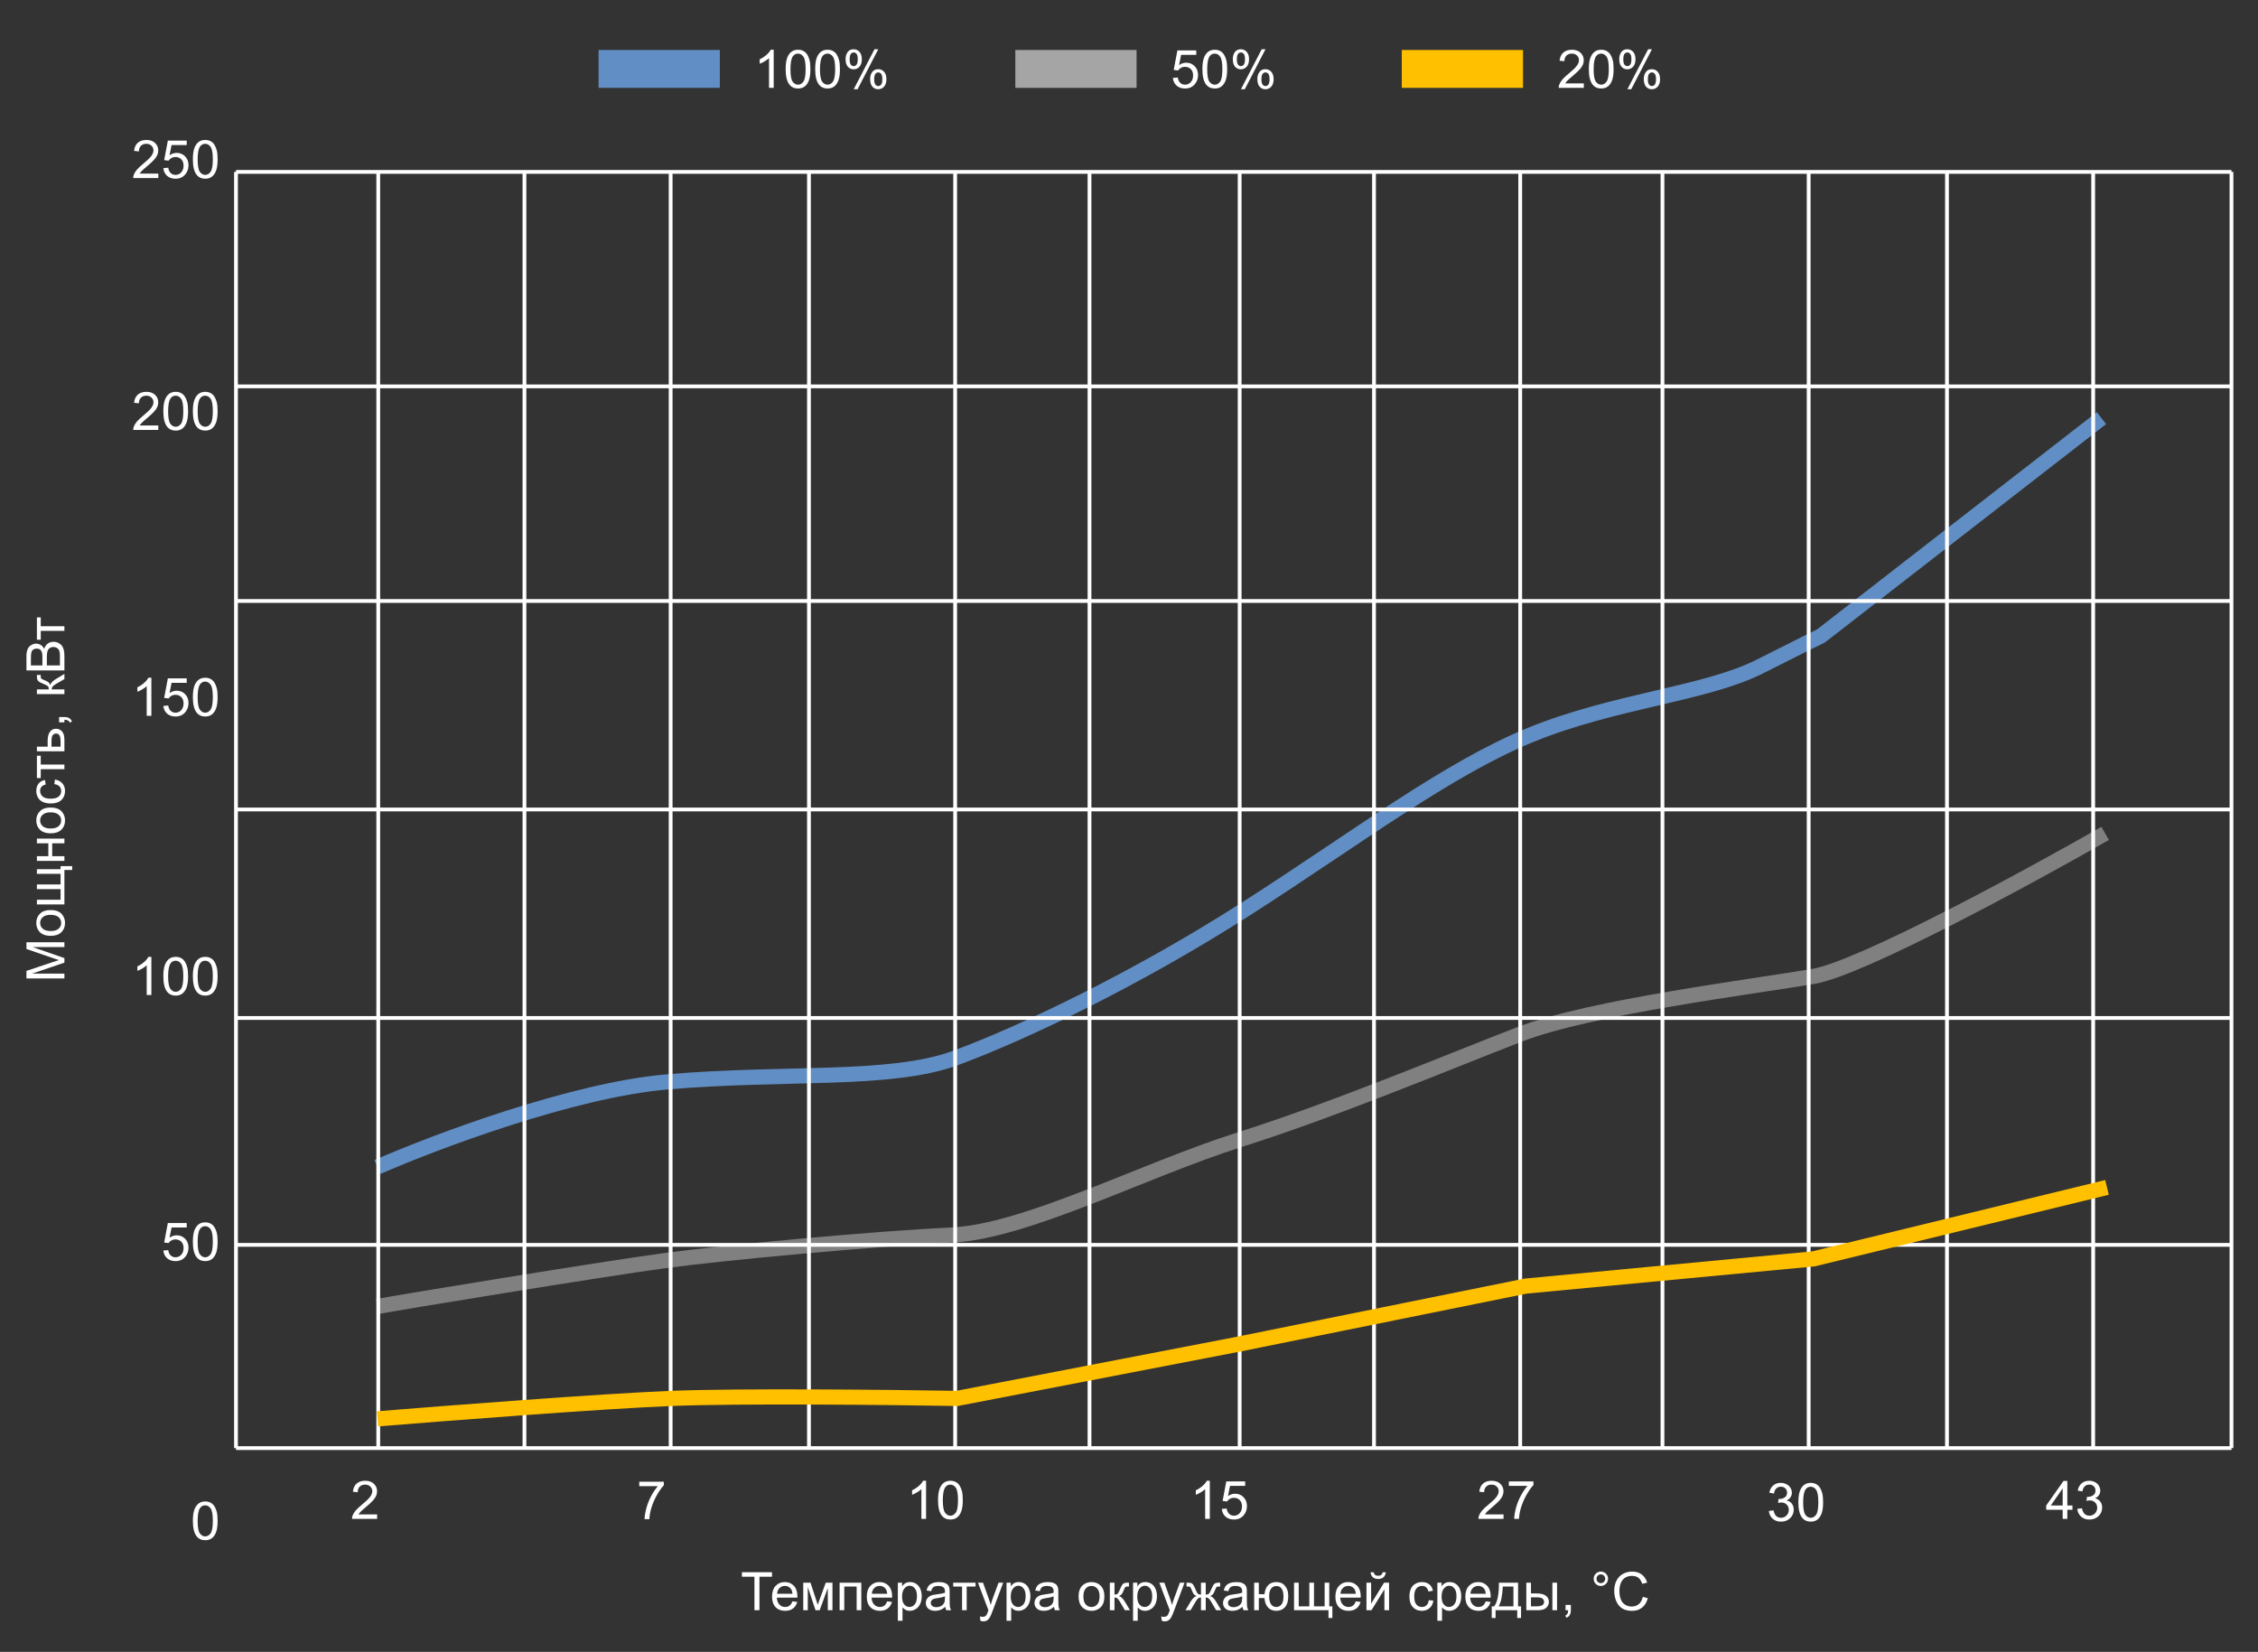 <svg width="596" height="436" viewBox="0 0 596 436" fill="none" xmlns="http://www.w3.org/2000/svg">
<rect x="0" y="0" width="596" height="436" fill="#333333" stroke="none"/>
<g clip-path="url(#clip0_81_5823)">
<path d="M199.132 425V416.161H195.83V414.979H203.773V416.161H200.458V425H199.132ZM209.16 422.662L210.432 422.819C210.231 423.562 209.86 424.139 209.317 424.549C208.775 424.959 208.082 425.164 207.239 425.164C206.177 425.164 205.334 424.838 204.71 424.187C204.09 423.53 203.78 422.612 203.78 421.432C203.78 420.21 204.095 419.262 204.724 418.588C205.353 417.913 206.168 417.576 207.171 417.576C208.142 417.576 208.935 417.907 209.55 418.567C210.165 419.228 210.473 420.158 210.473 421.356C210.473 421.429 210.47 421.539 210.466 421.685H205.052C205.097 422.482 205.323 423.093 205.729 423.517C206.134 423.94 206.64 424.152 207.246 424.152C207.697 424.152 208.082 424.034 208.401 423.797C208.72 423.56 208.973 423.182 209.16 422.662ZM205.12 420.673H209.174C209.119 420.062 208.964 419.604 208.709 419.299C208.317 418.825 207.809 418.588 207.185 418.588C206.619 418.588 206.143 418.777 205.756 419.155C205.373 419.534 205.161 420.039 205.12 420.673ZM212.018 417.74H213.932L215.839 423.551L217.958 417.74H219.729V425H218.498V419.155L216.352 425H215.251L213.221 418.875V425H212.018V417.74ZM221.615 417.74L227.344 417.74V425H226.113V418.759L222.846 418.759V425H221.615V417.74ZM234.166 422.662L235.438 422.819C235.237 423.562 234.866 424.139 234.323 424.549C233.781 424.959 233.088 425.164 232.245 425.164C231.183 425.164 230.34 424.838 229.716 424.187C229.096 423.53 228.786 422.612 228.786 421.432C228.786 420.21 229.101 419.262 229.729 418.588C230.358 417.913 231.174 417.576 232.177 417.576C233.147 417.576 233.94 417.907 234.556 418.567C235.171 419.228 235.479 420.158 235.479 421.356C235.479 421.429 235.476 421.539 235.472 421.685H230.058C230.103 422.482 230.329 423.093 230.734 423.517C231.14 423.94 231.646 424.152 232.252 424.152C232.703 424.152 233.088 424.034 233.407 423.797C233.726 423.56 233.979 423.182 234.166 422.662ZM230.126 420.673H234.18C234.125 420.062 233.97 419.604 233.715 419.299C233.323 418.825 232.815 418.588 232.19 418.588C231.625 418.588 231.149 418.777 230.762 419.155C230.379 419.534 230.167 420.039 230.126 420.673ZM236.989 427.782V417.74H238.11V418.684C238.375 418.314 238.673 418.039 239.006 417.856C239.339 417.67 239.742 417.576 240.216 417.576C240.836 417.576 241.382 417.736 241.856 418.055C242.33 418.374 242.688 418.825 242.93 419.408C243.171 419.987 243.292 420.623 243.292 421.315C243.292 422.058 243.158 422.728 242.889 423.325C242.624 423.918 242.237 424.373 241.727 424.692C241.221 425.007 240.688 425.164 240.127 425.164C239.717 425.164 239.348 425.077 239.02 424.904C238.696 424.731 238.429 424.512 238.22 424.248V427.782H236.989ZM238.104 421.411C238.104 422.345 238.293 423.036 238.671 423.482C239.049 423.929 239.507 424.152 240.045 424.152C240.592 424.152 241.059 423.922 241.446 423.462C241.838 422.997 242.034 422.279 242.034 421.309C242.034 420.383 241.843 419.691 241.46 419.23C241.082 418.77 240.628 418.54 240.1 418.54C239.576 418.54 239.111 418.786 238.705 419.278C238.304 419.766 238.104 420.477 238.104 421.411ZM249.52 424.104C249.064 424.492 248.624 424.765 248.2 424.925C247.781 425.084 247.33 425.164 246.847 425.164C246.049 425.164 245.436 424.97 245.008 424.583C244.579 424.191 244.365 423.692 244.365 423.086C244.365 422.73 244.445 422.407 244.604 422.115C244.769 421.819 244.98 421.582 245.24 421.404C245.505 421.227 245.801 421.092 246.129 421.001C246.37 420.937 246.735 420.876 247.223 420.816C248.216 420.698 248.948 420.557 249.417 420.393C249.422 420.224 249.424 420.117 249.424 420.071C249.424 419.57 249.308 419.217 249.075 419.012C248.761 418.734 248.294 418.595 247.674 418.595C247.095 418.595 246.667 418.697 246.389 418.902C246.115 419.103 245.912 419.461 245.78 419.976L244.577 419.812C244.687 419.297 244.867 418.882 245.117 418.567C245.368 418.248 245.73 418.005 246.204 417.836C246.678 417.663 247.227 417.576 247.852 417.576C248.471 417.576 248.975 417.649 249.362 417.795C249.75 417.941 250.035 418.125 250.217 418.349C250.399 418.567 250.527 418.845 250.6 419.183C250.641 419.392 250.661 419.771 250.661 420.317V421.958C250.661 423.102 250.686 423.826 250.736 424.132C250.791 424.433 250.896 424.722 251.051 425H249.766C249.638 424.745 249.556 424.446 249.52 424.104ZM249.417 421.356C248.97 421.539 248.3 421.694 247.407 421.821C246.901 421.894 246.544 421.976 246.334 422.067C246.124 422.159 245.963 422.293 245.849 422.471C245.735 422.644 245.678 422.838 245.678 423.052C245.678 423.38 245.801 423.653 246.047 423.872C246.298 424.091 246.662 424.2 247.141 424.2C247.615 424.2 248.036 424.098 248.405 423.893C248.774 423.683 249.046 423.398 249.219 423.038C249.351 422.76 249.417 422.35 249.417 421.808V421.356ZM251.598 417.74H257.497V418.759H255.159V425H253.936V418.759H251.598V417.74ZM258.782 427.796L258.646 426.641C258.914 426.714 259.149 426.75 259.35 426.75C259.623 426.75 259.842 426.704 260.006 426.613C260.17 426.522 260.304 426.395 260.409 426.23C260.487 426.107 260.612 425.802 260.785 425.314C260.808 425.246 260.844 425.146 260.895 425.014L258.14 417.74H259.466L260.977 421.944C261.173 422.478 261.348 423.038 261.503 423.626C261.644 423.061 261.813 422.509 262.009 421.972L263.561 417.74H264.791L262.029 425.123C261.733 425.921 261.503 426.47 261.339 426.771C261.12 427.176 260.869 427.472 260.587 427.659C260.304 427.851 259.967 427.946 259.575 427.946C259.338 427.946 259.074 427.896 258.782 427.796ZM265.673 427.782V417.74H266.794V418.684C267.058 418.314 267.357 418.039 267.689 417.856C268.022 417.67 268.425 417.576 268.899 417.576C269.519 417.576 270.066 417.736 270.54 418.055C271.014 418.374 271.372 418.825 271.613 419.408C271.855 419.987 271.976 420.623 271.976 421.315C271.976 422.058 271.841 422.728 271.572 423.325C271.308 423.918 270.921 424.373 270.41 424.692C269.904 425.007 269.371 425.164 268.811 425.164C268.4 425.164 268.031 425.077 267.703 424.904C267.38 424.731 267.113 424.512 266.903 424.248V427.782H265.673ZM266.787 421.411C266.787 422.345 266.976 423.036 267.354 423.482C267.733 423.929 268.191 424.152 268.729 424.152C269.275 424.152 269.743 423.922 270.13 423.462C270.522 422.997 270.718 422.279 270.718 421.309C270.718 420.383 270.526 419.691 270.144 419.23C269.765 418.77 269.312 418.54 268.783 418.54C268.259 418.54 267.794 418.786 267.389 419.278C266.988 419.766 266.787 420.477 266.787 421.411ZM278.203 424.104C277.747 424.492 277.308 424.765 276.884 424.925C276.465 425.084 276.013 425.164 275.53 425.164C274.733 425.164 274.12 424.97 273.691 424.583C273.263 424.191 273.049 423.692 273.049 423.086C273.049 422.73 273.129 422.407 273.288 422.115C273.452 421.819 273.664 421.582 273.924 421.404C274.188 421.227 274.484 421.092 274.812 421.001C275.054 420.937 275.419 420.876 275.906 420.816C276.9 420.698 277.631 420.557 278.101 420.393C278.105 420.224 278.107 420.117 278.107 420.071C278.107 419.57 277.991 419.217 277.759 419.012C277.444 418.734 276.977 418.595 276.357 418.595C275.779 418.595 275.35 418.697 275.072 418.902C274.799 419.103 274.596 419.461 274.464 419.976L273.261 419.812C273.37 419.297 273.55 418.882 273.801 418.567C274.051 418.248 274.414 418.005 274.888 417.836C275.362 417.663 275.911 417.576 276.535 417.576C277.155 417.576 277.659 417.649 278.046 417.795C278.433 417.941 278.718 418.125 278.9 418.349C279.083 418.567 279.21 418.845 279.283 419.183C279.324 419.392 279.345 419.771 279.345 420.317V421.958C279.345 423.102 279.37 423.826 279.42 424.132C279.475 424.433 279.579 424.722 279.734 425H278.449C278.322 424.745 278.24 424.446 278.203 424.104ZM278.101 421.356C277.654 421.539 276.984 421.694 276.091 421.821C275.585 421.894 275.227 421.976 275.018 422.067C274.808 422.159 274.646 422.293 274.532 422.471C274.418 422.644 274.361 422.838 274.361 423.052C274.361 423.38 274.484 423.653 274.73 423.872C274.981 424.091 275.346 424.2 275.824 424.2C276.298 424.2 276.72 424.098 277.089 423.893C277.458 423.683 277.729 423.398 277.902 423.038C278.035 422.76 278.101 422.35 278.101 421.808V421.356ZM284.697 421.37C284.697 420.026 285.071 419.03 285.818 418.383C286.443 417.845 287.204 417.576 288.102 417.576C289.1 417.576 289.915 417.904 290.549 418.561C291.182 419.212 291.499 420.115 291.499 421.268C291.499 422.202 291.358 422.938 291.075 423.476C290.797 424.009 290.389 424.424 289.852 424.72C289.318 425.016 288.735 425.164 288.102 425.164C287.085 425.164 286.263 424.838 285.634 424.187C285.009 423.535 284.697 422.596 284.697 421.37ZM285.962 421.37C285.962 422.3 286.165 422.997 286.57 423.462C286.976 423.922 287.486 424.152 288.102 424.152C288.712 424.152 289.22 423.92 289.626 423.455C290.032 422.99 290.234 422.282 290.234 421.329C290.234 420.431 290.029 419.752 289.619 419.292C289.214 418.827 288.708 418.595 288.102 418.595C287.486 418.595 286.976 418.825 286.57 419.285C286.165 419.745 285.962 420.44 285.962 421.37ZM292.941 417.74H294.172V420.878C294.564 420.878 294.837 420.803 294.992 420.652C295.152 420.502 295.384 420.064 295.689 419.34C295.931 418.766 296.127 418.387 296.277 418.205C296.428 418.023 296.601 417.9 296.797 417.836C296.993 417.772 297.307 417.74 297.74 417.74H297.986V418.759L297.645 418.752C297.321 418.752 297.114 418.8 297.022 418.896C296.927 418.996 296.781 419.294 296.585 419.791C296.398 420.265 296.227 420.593 296.072 420.775C295.917 420.958 295.678 421.124 295.354 421.274C295.883 421.416 296.403 421.908 296.913 422.751L298.26 425H296.906L295.594 422.751C295.325 422.3 295.09 422.004 294.89 421.862C294.689 421.716 294.45 421.644 294.172 421.644V425H292.941V417.74ZM299.073 427.782V417.74H300.194V418.684C300.459 418.314 300.757 418.039 301.09 417.856C301.423 417.67 301.826 417.576 302.3 417.576C302.92 417.576 303.466 417.736 303.94 418.055C304.414 418.374 304.772 418.825 305.014 419.408C305.255 419.987 305.376 420.623 305.376 421.315C305.376 422.058 305.242 422.728 304.973 423.325C304.708 423.918 304.321 424.373 303.811 424.692C303.305 425.007 302.771 425.164 302.211 425.164C301.801 425.164 301.432 425.077 301.104 424.904C300.78 424.731 300.513 424.512 300.304 424.248V427.782H299.073ZM300.188 421.411C300.188 422.345 300.377 423.036 300.755 423.482C301.133 423.929 301.591 424.152 302.129 424.152C302.676 424.152 303.143 423.922 303.53 423.462C303.922 422.997 304.118 422.279 304.118 421.309C304.118 420.383 303.927 419.691 303.544 419.23C303.166 418.77 302.712 418.54 302.184 418.54C301.66 418.54 301.195 418.786 300.789 419.278C300.388 419.766 300.188 420.477 300.188 421.411ZM306.647 427.796L306.511 426.641C306.78 426.714 307.014 426.75 307.215 426.75C307.488 426.75 307.707 426.704 307.871 426.613C308.035 426.522 308.17 426.395 308.274 426.23C308.352 426.107 308.477 425.802 308.65 425.314C308.673 425.246 308.71 425.146 308.76 425.014L306.005 417.74H307.331L308.842 421.944C309.038 422.478 309.213 423.038 309.368 423.626C309.509 423.061 309.678 422.509 309.874 421.972L311.426 417.74H312.656L309.895 425.123C309.598 425.921 309.368 426.47 309.204 426.771C308.985 427.176 308.735 427.472 308.452 427.659C308.17 427.851 307.832 427.946 307.44 427.946C307.203 427.946 306.939 427.896 306.647 427.796ZM318.255 417.74V420.878C318.647 420.878 318.923 420.803 319.082 420.652C319.242 420.502 319.474 420.064 319.779 419.34C320.066 418.652 320.324 418.212 320.552 418.021C320.775 417.834 321.131 417.74 321.618 417.74H322.069V418.759L321.734 418.752C321.406 418.752 321.197 418.8 321.105 418.896C321.01 418.996 320.864 419.294 320.668 419.791C320.486 420.265 320.317 420.593 320.162 420.775C320.007 420.958 319.766 421.124 319.438 421.274C319.971 421.416 320.49 421.908 320.996 422.751L322.35 425H320.996L319.677 422.751C319.408 422.295 319.173 421.997 318.973 421.855C318.772 421.714 318.533 421.644 318.255 421.644V425H316.997V421.644C316.724 421.644 316.487 421.714 316.286 421.855C316.086 421.992 315.851 422.291 315.582 422.751L314.263 425H312.909L314.256 422.751C314.766 421.908 315.288 421.416 315.821 421.274C315.457 421.106 315.201 420.924 315.056 420.728C314.91 420.527 314.691 420.053 314.399 419.306C314.299 419.055 314.192 418.9 314.078 418.841C313.96 418.782 313.784 418.752 313.552 418.752C313.493 418.752 313.372 418.754 313.189 418.759V417.74H313.36C313.834 417.74 314.167 417.77 314.358 417.829C314.554 417.884 314.728 418.005 314.878 418.191C315.033 418.374 315.233 418.757 315.479 419.34C315.78 420.055 316.008 420.491 316.163 420.646C316.323 420.8 316.601 420.878 316.997 420.878V417.74H318.255ZM327.969 424.104C327.513 424.492 327.073 424.765 326.649 424.925C326.23 425.084 325.779 425.164 325.296 425.164C324.498 425.164 323.885 424.97 323.457 424.583C323.029 424.191 322.814 423.692 322.814 423.086C322.814 422.73 322.894 422.407 323.054 422.115C323.218 421.819 323.43 421.582 323.689 421.404C323.954 421.227 324.25 421.092 324.578 421.001C324.82 420.937 325.184 420.876 325.672 420.816C326.665 420.698 327.397 420.557 327.866 420.393C327.871 420.224 327.873 420.117 327.873 420.071C327.873 419.57 327.757 419.217 327.524 419.012C327.21 418.734 326.743 418.595 326.123 418.595C325.544 418.595 325.116 418.697 324.838 418.902C324.564 419.103 324.362 419.461 324.229 419.976L323.026 419.812C323.136 419.297 323.316 418.882 323.566 418.567C323.817 418.248 324.179 418.005 324.653 417.836C325.127 417.663 325.676 417.576 326.301 417.576C326.921 417.576 327.424 417.649 327.812 417.795C328.199 417.941 328.484 418.125 328.666 418.349C328.848 418.567 328.976 418.845 329.049 419.183C329.09 419.392 329.11 419.771 329.11 420.317V421.958C329.11 423.102 329.135 423.826 329.186 424.132C329.24 424.433 329.345 424.722 329.5 425H328.215C328.087 424.745 328.005 424.446 327.969 424.104ZM327.866 421.356C327.42 421.539 326.75 421.694 325.856 421.821C325.351 421.894 324.993 421.976 324.783 422.067C324.574 422.159 324.412 422.293 324.298 422.471C324.184 422.644 324.127 422.838 324.127 423.052C324.127 423.38 324.25 423.653 324.496 423.872C324.747 424.091 325.111 424.2 325.59 424.2C326.064 424.2 326.485 424.098 326.854 423.893C327.224 423.683 327.495 423.398 327.668 423.038C327.8 422.76 327.866 422.35 327.866 421.808V421.356ZM331.038 417.74H332.269V420.775H333.759C333.868 419.736 334.192 418.943 334.729 418.396C335.272 417.85 335.974 417.576 336.835 417.576C337.569 417.576 338.147 417.724 338.571 418.021C338.995 418.317 339.344 418.725 339.617 419.244C339.895 419.764 340.034 420.463 340.034 421.343C340.034 422.596 339.749 423.546 339.18 424.193C338.61 424.84 337.838 425.164 336.862 425.164C335.955 425.164 335.229 424.863 334.682 424.262C334.135 423.66 333.827 422.835 333.759 421.787H332.269V425H331.038V417.74ZM336.903 418.622C336.302 418.622 335.832 418.854 335.495 419.319C335.162 419.78 334.996 420.427 334.996 421.261C334.996 422.259 335.165 422.99 335.502 423.455C335.839 423.92 336.29 424.152 336.855 424.152C337.416 424.152 337.874 423.938 338.229 423.51C338.59 423.077 338.77 422.382 338.77 421.425C338.77 420.491 338.615 419.791 338.305 419.326C337.995 418.857 337.528 418.622 336.903 418.622ZM341.565 417.74H342.796V423.988H345.599V417.74H346.829V423.988H349.639V417.74H350.862V423.988H351.676V427.058H350.657V425H341.565V417.74ZM357.855 422.662L359.127 422.819C358.926 423.562 358.555 424.139 358.013 424.549C357.47 424.959 356.778 425.164 355.935 425.164C354.873 425.164 354.03 424.838 353.405 424.187C352.785 423.53 352.476 422.612 352.476 421.432C352.476 420.21 352.79 419.262 353.419 418.588C354.048 417.913 354.864 417.576 355.866 417.576C356.837 417.576 357.63 417.907 358.245 418.567C358.86 419.228 359.168 420.158 359.168 421.356C359.168 421.429 359.166 421.539 359.161 421.685H353.747C353.793 422.482 354.018 423.093 354.424 423.517C354.829 423.94 355.335 424.152 355.941 424.152C356.393 424.152 356.778 424.034 357.097 423.797C357.416 423.56 357.669 423.182 357.855 422.662ZM353.815 420.673H357.869C357.814 420.062 357.66 419.604 357.404 419.299C357.012 418.825 356.504 418.588 355.88 418.588C355.315 418.588 354.839 418.777 354.451 419.155C354.068 419.534 353.856 420.039 353.815 420.673ZM360.679 417.74H361.909V423.277L365.32 417.74H366.646V425H365.416V419.497L362.005 425H360.679V417.74ZM364.951 414.992H365.792C365.724 415.562 365.514 415.999 365.163 416.305C364.817 416.61 364.354 416.763 363.775 416.763C363.192 416.763 362.725 416.612 362.374 416.312C362.028 416.006 361.82 415.566 361.752 414.992H362.593C362.657 415.302 362.782 415.535 362.969 415.689C363.16 415.84 363.415 415.915 363.734 415.915C364.104 415.915 364.382 415.842 364.568 415.696C364.76 415.546 364.887 415.311 364.951 414.992ZM377.133 422.341L378.343 422.498C378.211 423.332 377.871 423.986 377.324 424.46C376.782 424.929 376.114 425.164 375.321 425.164C374.328 425.164 373.528 424.84 372.922 424.193C372.32 423.542 372.02 422.61 372.02 421.397C372.02 420.614 372.149 419.928 372.409 419.34C372.669 418.752 373.063 418.312 373.592 418.021C374.125 417.724 374.704 417.576 375.328 417.576C376.117 417.576 376.761 417.777 377.263 418.178C377.764 418.574 378.085 419.139 378.227 419.873L377.03 420.058C376.916 419.57 376.714 419.203 376.422 418.957C376.135 418.711 375.786 418.588 375.376 418.588C374.756 418.588 374.253 418.811 373.865 419.258C373.478 419.7 373.284 420.402 373.284 421.363C373.284 422.339 373.471 423.047 373.845 423.489C374.218 423.931 374.706 424.152 375.308 424.152C375.791 424.152 376.194 424.004 376.518 423.708C376.841 423.412 377.046 422.956 377.133 422.341ZM379.396 427.782V417.74H380.517V418.684C380.781 418.314 381.079 418.039 381.412 417.856C381.745 417.67 382.148 417.576 382.622 417.576C383.242 417.576 383.789 417.736 384.263 418.055C384.737 418.374 385.094 418.825 385.336 419.408C385.577 419.987 385.698 420.623 385.698 421.315C385.698 422.058 385.564 422.728 385.295 423.325C385.031 423.918 384.643 424.373 384.133 424.692C383.627 425.007 383.094 425.164 382.533 425.164C382.123 425.164 381.754 425.077 381.426 424.904C381.102 424.731 380.836 424.512 380.626 424.248V427.782H379.396ZM380.51 421.411C380.51 422.345 380.699 423.036 381.077 423.482C381.455 423.929 381.913 424.152 382.451 424.152C382.998 424.152 383.465 423.922 383.853 423.462C384.244 422.997 384.44 422.279 384.44 421.309C384.44 420.383 384.249 419.691 383.866 419.23C383.488 418.77 383.035 418.54 382.506 418.54C381.982 418.54 381.517 418.786 381.111 419.278C380.71 419.766 380.51 420.477 380.51 421.411ZM392.158 422.662L393.43 422.819C393.229 423.562 392.858 424.139 392.315 424.549C391.773 424.959 391.08 425.164 390.237 425.164C389.175 425.164 388.332 424.838 387.708 424.187C387.088 423.53 386.778 422.612 386.778 421.432C386.778 420.21 387.093 419.262 387.722 418.588C388.351 417.913 389.166 417.576 390.169 417.576C391.14 417.576 391.933 417.907 392.548 418.567C393.163 419.228 393.471 420.158 393.471 421.356C393.471 421.429 393.468 421.539 393.464 421.685H388.05C388.095 422.482 388.321 423.093 388.727 423.517C389.132 423.94 389.638 424.152 390.244 424.152C390.695 424.152 391.08 424.034 391.399 423.797C391.718 423.56 391.971 423.182 392.158 422.662ZM388.118 420.673H392.172C392.117 420.062 391.962 419.604 391.707 419.299C391.315 418.825 390.807 418.588 390.183 418.588C389.618 418.588 389.141 418.777 388.754 419.155C388.371 419.534 388.159 420.039 388.118 420.673ZM395.638 417.74H400.696V423.988H401.482V427.058H400.471V425H394.756V427.058H393.744V423.988H394.394C395.259 422.813 395.674 420.73 395.638 417.74ZM396.663 418.759C396.572 421.115 396.207 422.858 395.569 423.988H399.473V418.759H396.663ZM409.754 417.74H410.984V425H409.754V417.74ZM402.87 417.74H404.101V420.577H405.659C406.675 420.577 407.457 420.775 408.004 421.172C408.555 421.564 408.831 422.106 408.831 422.799C408.831 423.405 408.601 423.924 408.141 424.357C407.685 424.786 406.953 425 405.946 425H402.87V417.74ZM404.101 423.988H405.393C406.172 423.988 406.728 423.893 407.061 423.701C407.393 423.51 407.56 423.211 407.56 422.806C407.56 422.491 407.437 422.211 407.19 421.965C406.944 421.719 406.4 421.596 405.557 421.596H404.101V423.988ZM413.227 425V423.599H414.628V425C414.628 425.515 414.537 425.93 414.354 426.244C414.172 426.563 413.883 426.809 413.486 426.982L413.145 426.456C413.404 426.342 413.596 426.174 413.719 425.95C413.842 425.731 413.91 425.415 413.924 425H413.227ZM420.65 416.701C420.65 416.177 420.835 415.73 421.204 415.361C421.578 414.992 422.024 414.808 422.544 414.808C423.073 414.808 423.521 414.992 423.891 415.361C424.26 415.73 424.444 416.177 424.444 416.701C424.444 417.225 424.257 417.674 423.884 418.048C423.515 418.417 423.068 418.602 422.544 418.602C422.024 418.602 421.578 418.417 421.204 418.048C420.835 417.679 420.65 417.23 420.65 416.701ZM421.396 416.701C421.396 417.02 421.507 417.294 421.73 417.521C421.958 417.745 422.232 417.856 422.551 417.856C422.865 417.856 423.134 417.745 423.357 417.521C423.585 417.294 423.699 417.02 423.699 416.701C423.699 416.382 423.585 416.111 423.357 415.888C423.134 415.66 422.865 415.546 422.551 415.546C422.232 415.546 421.958 415.66 421.73 415.888C421.507 416.111 421.396 416.382 421.396 416.701ZM433.611 421.486L434.938 421.821C434.66 422.91 434.158 423.742 433.434 424.316C432.714 424.886 431.832 425.171 430.788 425.171C429.708 425.171 428.828 424.952 428.149 424.515C427.475 424.073 426.96 423.435 426.604 422.601C426.254 421.767 426.078 420.871 426.078 419.914C426.078 418.87 426.276 417.961 426.673 417.187C427.074 416.407 427.641 415.817 428.375 415.416C429.113 415.01 429.924 414.808 430.809 414.808C431.811 414.808 432.654 415.063 433.338 415.573C434.021 416.084 434.498 416.801 434.767 417.727L433.461 418.034C433.229 417.305 432.891 416.774 432.449 416.441C432.007 416.109 431.451 415.942 430.781 415.942C430.011 415.942 429.366 416.127 428.847 416.496C428.332 416.865 427.969 417.362 427.76 417.986C427.55 418.606 427.445 419.246 427.445 419.907C427.445 420.759 427.568 421.505 427.814 422.143C428.065 422.776 428.452 423.25 428.977 423.564C429.501 423.879 430.068 424.036 430.679 424.036C431.422 424.036 432.05 423.822 432.565 423.394C433.08 422.965 433.429 422.329 433.611 421.486Z" fill="white"/>
<path d="M17 258.257L6.979 258.257L6.979 256.261L14.074 253.889C14.735 253.67 15.229 253.51 15.558 253.41C15.193 253.296 14.658 253.118 13.951 252.877L6.979 250.478L6.979 248.693L17 248.693L17 249.972L8.612 249.972L17 252.884L17 254.08L8.469 256.979L17 256.979L17 258.257ZM13.37 247.005C12.026 247.005 11.03 246.631 10.383 245.884C9.845 245.259 9.576 244.498 9.576 243.601C9.576 242.603 9.904 241.787 10.56 241.153C11.212 240.52 12.115 240.203 13.268 240.203C14.202 240.203 14.938 240.344 15.476 240.627C16.009 240.905 16.424 241.313 16.72 241.851C17.016 242.384 17.164 242.967 17.164 243.601C17.164 244.617 16.838 245.439 16.186 246.068C15.535 246.693 14.596 247.005 13.37 247.005ZM13.37 245.74C14.3 245.74 14.997 245.537 15.462 245.132C15.922 244.726 16.152 244.216 16.152 243.601C16.152 242.99 15.92 242.482 15.455 242.076C14.99 241.671 14.282 241.468 13.329 241.468C12.431 241.468 11.752 241.673 11.292 242.083C10.827 242.489 10.595 242.994 10.595 243.601C10.595 244.216 10.825 244.726 11.285 245.132C11.745 245.537 12.44 245.74 13.37 245.74ZM9.74 238.713L9.74 237.482L15.988 237.482L15.988 234.68L9.74 234.68L9.74 233.449L15.988 233.449L15.988 230.64L9.74 230.64L9.74 229.416L15.988 229.416L15.988 228.603L19.058 228.603L19.058 229.621L17 229.621L17 238.713L9.74 238.713ZM9.74 227.222L9.74 225.991L12.762 225.991L12.762 222.58L9.74 222.58L9.74 221.35L17 221.35L17 222.58L13.78 222.58L13.78 225.991L17 225.991L17 227.222L9.74 227.222ZM13.37 219.948C12.026 219.948 11.03 219.575 10.383 218.827C9.845 218.203 9.576 217.442 9.576 216.544C9.576 215.546 9.904 214.73 10.56 214.097C11.212 213.463 12.115 213.146 13.268 213.146C14.202 213.146 14.938 213.288 15.476 213.57C16.009 213.848 16.424 214.256 16.72 214.794C17.016 215.327 17.164 215.91 17.164 216.544C17.164 217.56 16.838 218.383 16.186 219.012C15.535 219.636 14.596 219.948 13.37 219.948ZM13.37 218.684C14.3 218.684 14.997 218.481 15.462 218.075C15.922 217.67 16.152 217.159 16.152 216.544C16.152 215.933 15.92 215.425 15.455 215.02C14.99 214.614 14.282 214.411 13.329 214.411C12.431 214.411 11.752 214.616 11.292 215.026C10.827 215.432 10.595 215.938 10.595 216.544C10.595 217.159 10.825 217.67 11.285 218.075C11.745 218.481 12.44 218.684 13.37 218.684ZM14.341 206.96L14.498 205.75C15.332 205.882 15.986 206.222 16.46 206.769C16.929 207.311 17.164 207.979 17.164 208.771C17.164 209.765 16.84 210.565 16.193 211.171C15.542 211.772 14.61 212.073 13.398 212.073C12.614 212.073 11.928 211.943 11.34 211.684C10.752 211.424 10.312 211.03 10.021 210.501C9.724 209.968 9.576 209.389 9.576 208.765C9.576 207.976 9.777 207.331 10.178 206.83C10.574 206.329 11.139 206.007 11.873 205.866L12.058 207.062C11.57 207.176 11.203 207.379 10.957 207.671C10.711 207.958 10.588 208.307 10.588 208.717C10.588 209.337 10.811 209.84 11.258 210.228C11.7 210.615 12.402 210.809 13.363 210.809C14.338 210.809 15.047 210.622 15.489 210.248C15.931 209.874 16.152 209.387 16.152 208.785C16.152 208.302 16.004 207.899 15.708 207.575C15.412 207.252 14.956 207.047 14.341 206.96ZM9.74 205.36L9.74 199.461L10.759 199.461L10.759 201.799L17 201.799L17 203.022L10.759 203.022L10.759 205.36L9.74 205.36ZM9.74 198.306L9.74 197.075L12.577 197.075L12.577 195.517C12.577 194.5 12.775 193.719 13.172 193.172C13.564 192.62 14.106 192.345 14.799 192.345C15.405 192.345 15.925 192.575 16.357 193.035C16.786 193.491 17 194.222 17 195.229L17 198.306L9.74 198.306ZM15.988 197.075L15.988 195.783C15.988 195.004 15.893 194.448 15.701 194.115C15.51 193.783 15.211 193.616 14.806 193.616C14.491 193.616 14.211 193.739 13.965 193.985C13.719 194.231 13.596 194.776 13.596 195.619L13.596 197.075L15.988 197.075ZM17 190.663L15.599 190.663L15.599 189.262L17 189.262C17.515 189.262 17.93 189.353 18.244 189.535C18.563 189.717 18.809 190.007 18.982 190.403L18.456 190.745C18.342 190.485 18.174 190.294 17.95 190.171C17.731 190.048 17.415 189.979 17 189.966L17 190.663ZM9.74 183.198L9.74 181.968L12.878 181.968C12.878 181.576 12.803 181.302 12.652 181.147C12.502 180.988 12.064 180.756 11.34 180.45C10.766 180.209 10.387 180.013 10.205 179.862C10.023 179.712 9.9 179.539 9.836 179.343C9.772 179.147 9.74 178.832 9.74 178.399L9.74 178.153L10.759 178.153L10.752 178.495C10.752 178.819 10.8 179.026 10.896 179.117C10.996 179.213 11.294 179.359 11.791 179.555C12.265 179.742 12.593 179.912 12.775 180.067C12.958 180.222 13.124 180.462 13.274 180.785C13.416 180.257 13.908 179.737 14.751 179.227L17 177.88L17 179.233L14.751 180.546C14.3 180.815 14.004 181.049 13.862 181.25C13.716 181.451 13.643 181.69 13.643 181.968L17 181.968L17 183.198L9.74 183.198ZM17 176.964L6.979 176.964L6.979 173.204C6.979 172.438 7.081 171.826 7.286 171.365C7.487 170.9 7.799 170.538 8.223 170.278C8.642 170.014 9.082 169.882 9.542 169.882C9.97 169.882 10.374 169.998 10.752 170.23C11.13 170.463 11.435 170.814 11.668 171.283C11.846 170.677 12.149 170.212 12.577 169.889C13.005 169.561 13.511 169.396 14.095 169.396C14.564 169.396 15.002 169.497 15.407 169.697C15.808 169.893 16.118 170.137 16.337 170.429C16.556 170.72 16.722 171.087 16.836 171.529C16.945 171.967 17 172.505 17 173.143L17 176.964ZM11.189 175.638L11.189 173.471C11.189 172.883 11.151 172.461 11.073 172.206C10.973 171.869 10.807 171.616 10.574 171.447C10.342 171.274 10.05 171.187 9.699 171.187C9.367 171.187 9.075 171.267 8.824 171.427C8.569 171.586 8.396 171.814 8.305 172.11C8.209 172.407 8.161 172.915 8.161 173.635L8.161 175.638L11.189 175.638ZM15.817 175.638L15.817 173.143C15.817 172.714 15.801 172.413 15.77 172.24C15.715 171.935 15.624 171.68 15.496 171.475C15.368 171.27 15.184 171.101 14.942 170.969C14.696 170.837 14.414 170.771 14.095 170.771C13.721 170.771 13.398 170.866 13.124 171.058C12.846 171.249 12.652 171.516 12.543 171.857C12.429 172.195 12.372 172.682 12.372 173.32L12.372 175.638L15.817 175.638ZM9.74 168.856L9.74 162.957L10.759 162.957L10.759 165.295L17 165.295L17 166.519L10.759 166.519L10.759 168.856L9.74 168.856Z" fill="white"/>
<path d="M204.216 23.192H202.985V15.352C202.689 15.634 202.299 15.917 201.816 16.199C201.338 16.482 200.907 16.694 200.524 16.835V15.646C201.213 15.322 201.814 14.93 202.329 14.47C202.844 14.009 203.209 13.563 203.423 13.13H204.216V23.192ZM207.374 18.25C207.374 17.065 207.495 16.113 207.736 15.393C207.982 14.668 208.345 14.11 208.823 13.718C209.306 13.326 209.912 13.13 210.642 13.13C211.179 13.13 211.651 13.239 212.057 13.458C212.462 13.672 212.797 13.984 213.062 14.395C213.326 14.8 213.533 15.297 213.684 15.885C213.834 16.468 213.909 17.256 213.909 18.25C213.909 19.426 213.788 20.376 213.547 21.101C213.305 21.821 212.943 22.379 212.46 22.775C211.981 23.167 211.375 23.363 210.642 23.363C209.675 23.363 208.917 23.017 208.365 22.324C207.704 21.49 207.374 20.132 207.374 18.25ZM208.639 18.25C208.639 19.895 208.83 20.991 209.213 21.538C209.6 22.08 210.076 22.352 210.642 22.352C211.207 22.352 211.681 22.078 212.063 21.531C212.451 20.984 212.645 19.891 212.645 18.25C212.645 16.6 212.451 15.504 212.063 14.962C211.681 14.42 211.202 14.148 210.628 14.148C210.063 14.148 209.612 14.388 209.274 14.866C208.851 15.477 208.639 16.605 208.639 18.25ZM215.167 18.25C215.167 17.065 215.288 16.113 215.529 15.393C215.775 14.668 216.138 14.11 216.616 13.718C217.099 13.326 217.705 13.13 218.435 13.13C218.972 13.13 219.444 13.239 219.85 13.458C220.255 13.672 220.59 13.984 220.854 14.395C221.119 14.8 221.326 15.297 221.477 15.885C221.627 16.468 221.702 17.256 221.702 18.25C221.702 19.426 221.581 20.376 221.34 21.101C221.098 21.821 220.736 22.379 220.253 22.775C219.774 23.167 219.168 23.363 218.435 23.363C217.468 23.363 216.71 23.017 216.158 22.324C215.497 21.49 215.167 20.132 215.167 18.25ZM216.432 18.25C216.432 19.895 216.623 20.991 217.006 21.538C217.393 22.08 217.869 22.352 218.435 22.352C219 22.352 219.474 22.078 219.856 21.531C220.244 20.984 220.438 19.891 220.438 18.25C220.438 16.6 220.244 15.504 219.856 14.962C219.474 14.42 218.995 14.148 218.421 14.148C217.856 14.148 217.405 14.388 217.067 14.866C216.644 15.477 216.432 16.605 216.432 18.25ZM223.192 15.577C223.192 14.862 223.372 14.253 223.732 13.752C224.092 13.251 224.614 13 225.298 13C225.927 13 226.446 13.226 226.856 13.677C227.271 14.123 227.479 14.782 227.479 15.652C227.479 16.5 227.269 17.154 226.85 17.614C226.435 18.07 225.922 18.298 225.312 18.298C224.705 18.298 224.2 18.072 223.794 17.621C223.393 17.17 223.192 16.489 223.192 15.577ZM225.332 13.848C225.027 13.848 224.771 13.98 224.566 14.244C224.366 14.508 224.266 14.994 224.266 15.7C224.266 16.343 224.368 16.796 224.573 17.061C224.778 17.32 225.031 17.45 225.332 17.45C225.642 17.45 225.897 17.318 226.098 17.054C226.303 16.789 226.405 16.306 226.405 15.604C226.405 14.957 226.303 14.504 226.098 14.244C225.893 13.98 225.637 13.848 225.332 13.848ZM225.339 23.561L230.821 13H231.819L226.357 23.561H225.339ZM229.673 20.841C229.673 20.121 229.853 19.512 230.213 19.016C230.573 18.514 231.097 18.264 231.785 18.264C232.414 18.264 232.934 18.489 233.344 18.94C233.758 19.387 233.966 20.046 233.966 20.916C233.966 21.764 233.756 22.418 233.337 22.878C232.922 23.334 232.407 23.561 231.792 23.561C231.186 23.561 230.68 23.336 230.274 22.885C229.873 22.429 229.673 21.748 229.673 20.841ZM231.819 19.111C231.509 19.111 231.252 19.244 231.047 19.508C230.846 19.772 230.746 20.258 230.746 20.964C230.746 21.602 230.849 22.053 231.054 22.317C231.259 22.582 231.512 22.714 231.812 22.714C232.127 22.714 232.384 22.582 232.585 22.317C232.79 22.053 232.893 21.57 232.893 20.868C232.893 20.221 232.79 19.768 232.585 19.508C232.38 19.244 232.125 19.111 231.819 19.111Z" fill="white"/>
<path d="M190 13.192H158V23.192H190V13.192Z" fill="#618EC4"/>
<path d="M309.581 20.567L310.873 20.458C310.969 21.087 311.19 21.561 311.536 21.88C311.887 22.194 312.309 22.352 312.801 22.352C313.393 22.352 313.895 22.128 314.305 21.682C314.715 21.235 314.92 20.643 314.92 19.904C314.92 19.203 314.722 18.649 314.325 18.243C313.933 17.838 313.418 17.635 312.78 17.635C312.384 17.635 312.026 17.726 311.707 17.908C311.388 18.086 311.137 18.318 310.955 18.605L309.8 18.455L310.771 13.308H315.754V14.483H311.755L311.215 17.177C311.816 16.758 312.448 16.548 313.108 16.548C313.983 16.548 314.722 16.851 315.323 17.457C315.925 18.063 316.226 18.843 316.226 19.795C316.226 20.702 315.961 21.486 315.433 22.146C314.79 22.958 313.913 23.363 312.801 23.363C311.889 23.363 311.144 23.108 310.565 22.598C309.991 22.087 309.663 21.41 309.581 20.567ZM317.374 18.25C317.374 17.065 317.495 16.113 317.736 15.393C317.982 14.668 318.345 14.11 318.823 13.718C319.306 13.326 319.912 13.13 320.642 13.13C321.179 13.13 321.651 13.239 322.057 13.458C322.462 13.672 322.797 13.984 323.062 14.395C323.326 14.8 323.533 15.297 323.684 15.885C323.834 16.468 323.909 17.256 323.909 18.25C323.909 19.426 323.788 20.376 323.547 21.101C323.305 21.821 322.943 22.379 322.46 22.775C321.981 23.167 321.375 23.363 320.642 23.363C319.675 23.363 318.917 23.017 318.365 22.324C317.704 21.49 317.374 20.132 317.374 18.25ZM318.639 18.25C318.639 19.895 318.83 20.991 319.213 21.538C319.6 22.08 320.076 22.352 320.642 22.352C321.207 22.352 321.681 22.078 322.063 21.531C322.451 20.984 322.645 19.891 322.645 18.25C322.645 16.6 322.451 15.504 322.063 14.962C321.681 14.42 321.202 14.148 320.628 14.148C320.063 14.148 319.612 14.388 319.274 14.866C318.851 15.477 318.639 16.605 318.639 18.25ZM325.399 15.577C325.399 14.862 325.579 14.253 325.939 13.752C326.299 13.251 326.821 13 327.505 13C328.134 13 328.653 13.226 329.063 13.677C329.478 14.123 329.686 14.782 329.686 15.652C329.686 16.5 329.476 17.154 329.057 17.614C328.642 18.07 328.129 18.298 327.519 18.298C326.912 18.298 326.407 18.072 326.001 17.621C325.6 17.17 325.399 16.489 325.399 15.577ZM327.539 13.848C327.234 13.848 326.979 13.98 326.773 14.244C326.573 14.508 326.473 14.994 326.473 15.7C326.473 16.343 326.575 16.796 326.78 17.061C326.985 17.32 327.238 17.45 327.539 17.45C327.849 17.45 328.104 17.318 328.305 17.054C328.51 16.789 328.612 16.306 328.612 15.604C328.612 14.957 328.51 14.504 328.305 14.244C328.1 13.98 327.844 13.848 327.539 13.848ZM327.546 23.561L333.028 13H334.026L328.564 23.561H327.546ZM331.88 20.841C331.88 20.121 332.06 19.512 332.42 19.016C332.78 18.514 333.304 18.264 333.992 18.264C334.621 18.264 335.141 18.489 335.551 18.94C335.965 19.387 336.173 20.046 336.173 20.916C336.173 21.764 335.963 22.418 335.544 22.878C335.129 23.334 334.614 23.561 333.999 23.561C333.393 23.561 332.887 23.336 332.481 22.885C332.08 22.429 331.88 21.748 331.88 20.841ZM334.026 19.111C333.716 19.111 333.459 19.244 333.254 19.508C333.053 19.772 332.953 20.258 332.953 20.964C332.953 21.602 333.056 22.053 333.261 22.317C333.466 22.582 333.719 22.714 334.02 22.714C334.334 22.714 334.591 22.582 334.792 22.317C334.997 22.053 335.1 21.57 335.1 20.868C335.1 20.221 334.997 19.768 334.792 19.508C334.587 19.244 334.332 19.111 334.026 19.111Z" fill="white"/>
<path d="M300 13.192H268V23.192H300V13.192Z" fill="#A5A5A5"/>
<path d="M418.048 22.01V23.192H411.424C411.415 22.896 411.463 22.611 411.567 22.338C411.736 21.887 412.005 21.442 412.374 21.005C412.748 20.567 413.285 20.061 413.987 19.487C415.076 18.594 415.812 17.888 416.195 17.368C416.578 16.844 416.77 16.35 416.77 15.885C416.77 15.397 416.594 14.987 416.243 14.654C415.897 14.317 415.443 14.148 414.883 14.148C414.29 14.148 413.816 14.326 413.461 14.682C413.105 15.037 412.925 15.529 412.921 16.158L411.656 16.028C411.743 15.085 412.069 14.367 412.634 13.875C413.199 13.378 413.958 13.13 414.91 13.13C415.872 13.13 416.633 13.396 417.193 13.93C417.754 14.463 418.034 15.124 418.034 15.912C418.034 16.313 417.952 16.707 417.788 17.095C417.624 17.482 417.351 17.89 416.968 18.318C416.59 18.747 415.958 19.335 415.074 20.082C414.336 20.702 413.862 21.123 413.652 21.347C413.443 21.565 413.27 21.787 413.133 22.01H418.048ZM419.374 18.25C419.374 17.065 419.495 16.113 419.736 15.393C419.982 14.668 420.345 14.11 420.823 13.718C421.306 13.326 421.912 13.13 422.642 13.13C423.179 13.13 423.651 13.239 424.057 13.458C424.462 13.672 424.797 13.984 425.062 14.395C425.326 14.8 425.533 15.297 425.684 15.885C425.834 16.468 425.909 17.256 425.909 18.25C425.909 19.426 425.788 20.376 425.547 21.101C425.305 21.821 424.943 22.379 424.46 22.775C423.981 23.167 423.375 23.363 422.642 23.363C421.675 23.363 420.917 23.017 420.365 22.324C419.704 21.49 419.374 20.132 419.374 18.25ZM420.639 18.25C420.639 19.895 420.83 20.991 421.213 21.538C421.6 22.08 422.076 22.352 422.642 22.352C423.207 22.352 423.681 22.078 424.063 21.531C424.451 20.984 424.645 19.891 424.645 18.25C424.645 16.6 424.451 15.504 424.063 14.962C423.681 14.42 423.202 14.148 422.628 14.148C422.063 14.148 421.612 14.388 421.274 14.866C420.851 15.477 420.639 16.605 420.639 18.25ZM427.399 15.577C427.399 14.862 427.579 14.253 427.939 13.752C428.299 13.251 428.821 13 429.505 13C430.134 13 430.653 13.226 431.063 13.677C431.478 14.123 431.686 14.782 431.686 15.652C431.686 16.5 431.476 17.154 431.057 17.614C430.642 18.07 430.129 18.298 429.519 18.298C428.912 18.298 428.407 18.072 428.001 17.621C427.6 17.17 427.399 16.489 427.399 15.577ZM429.539 13.848C429.234 13.848 428.979 13.98 428.773 14.244C428.573 14.508 428.473 14.994 428.473 15.7C428.473 16.343 428.575 16.796 428.78 17.061C428.985 17.32 429.238 17.45 429.539 17.45C429.849 17.45 430.104 17.318 430.305 17.054C430.51 16.789 430.612 16.306 430.612 15.604C430.612 14.957 430.51 14.504 430.305 14.244C430.1 13.98 429.844 13.848 429.539 13.848ZM429.546 23.561L435.028 13H436.026L430.564 23.561H429.546ZM433.88 20.841C433.88 20.121 434.06 19.512 434.42 19.016C434.78 18.514 435.304 18.264 435.992 18.264C436.621 18.264 437.141 18.489 437.551 18.94C437.965 19.387 438.173 20.046 438.173 20.916C438.173 21.764 437.963 22.418 437.544 22.878C437.129 23.334 436.614 23.561 435.999 23.561C435.393 23.561 434.887 23.336 434.481 22.885C434.08 22.429 433.88 21.748 433.88 20.841ZM436.026 19.111C435.716 19.111 435.459 19.244 435.254 19.508C435.053 19.772 434.953 20.258 434.953 20.964C434.953 21.602 435.056 22.053 435.261 22.317C435.466 22.582 435.719 22.714 436.02 22.714C436.334 22.714 436.591 22.582 436.792 22.317C436.997 22.053 437.1 21.57 437.1 20.868C437.1 20.221 436.997 19.768 436.792 19.508C436.587 19.244 436.332 19.111 436.026 19.111Z" fill="white"/>
<path d="M402 13.192H370V23.192H402V13.192Z" fill="#FFC000"/>
<path d="M99.647 308.013C114.684 301.425 151.034 287.709 176.139 285.553C207.52 282.858 234.979 285.553 252.141 279.264C269.302 272.975 299.703 258.601 329.123 239.734C358.543 220.868 382.079 202.9 404.144 193.916C426.209 184.932 450.235 183.135 464.455 175.948C475.831 170.198 479.982 168.162 480.636 167.862L554.677 110.364" stroke="#618EC4" stroke-width="4"/>
<path d="M555.657 219.97C535.227 231.649 491.227 255.546 478.675 257.703C462.984 260.398 419.835 265.788 401.202 272.976C382.569 280.163 352.659 292.74 327.162 300.826C301.664 308.912 270.773 325.083 251.16 325.981C231.547 326.88 191.339 330.577 175.158 332.771C158.977 334.965 104.06 343.949 99.647 344.848" stroke="#808080" stroke-width="4"/>
<path d="M62.29 382.214H589" stroke="white"/>
<path d="M62.29 328.571H589" stroke="white"/>
<path d="M62.29 268.686H589" stroke="white"/>
<path d="M62.29 158.625H589" stroke="white"/>
<path d="M62.29 101.977H589" stroke="white"/>
<path d="M62.29 213.656H589" stroke="white"/>
<path d="M62.29 45.37H589" stroke="white"/>
<path d="M62.29 45.37V382.213" stroke="white"/>
<path d="M99.837 45.37V382.213" stroke="white"/>
<path d="M138.428 45.37V382.213" stroke="white"/>
<path d="M177.018 45.37V382.213" stroke="white"/>
<path d="M213.524 45.37V382.213" stroke="white"/>
<path d="M252.114 45.37V382.213" stroke="white"/>
<path d="M287.576 45.37V382.213" stroke="white"/>
<path d="M327.209 45.37V382.213" stroke="white"/>
<path d="M362.671 45.37V382.213" stroke="white"/>
<path d="M401.262 45.37V382.213" stroke="white"/>
<path d="M438.809 45.37V382.213" stroke="white"/>
<path d="M477.4 45.37V382.213" stroke="white"/>
<path d="M513.905 45.37V382.213" stroke="white"/>
<path d="M552.495 45.37V382.213" stroke="white"/>
<path d="M589 45.37V382.213" stroke="white"/>
<path d="M99.541 399.716V400.898H92.917C92.908 400.602 92.956 400.317 93.061 400.044C93.23 399.593 93.498 399.148 93.868 398.711C94.241 398.273 94.779 397.768 95.481 397.193C96.57 396.3 97.306 395.594 97.689 395.074C98.072 394.55 98.263 394.056 98.263 393.591C98.263 393.103 98.088 392.693 97.737 392.36C97.39 392.023 96.937 391.854 96.376 391.854C95.784 391.854 95.31 392.032 94.954 392.388C94.599 392.743 94.419 393.235 94.414 393.864L93.15 393.734C93.236 392.791 93.562 392.073 94.127 391.581C94.692 391.084 95.451 390.836 96.404 390.836C97.365 390.836 98.126 391.103 98.687 391.636C99.247 392.169 99.528 392.83 99.528 393.618C99.528 394.019 99.446 394.413 99.282 394.801C99.118 395.188 98.844 395.596 98.461 396.024C98.083 396.453 97.452 397.041 96.568 397.788C95.829 398.408 95.356 398.829 95.146 399.053C94.936 399.271 94.763 399.493 94.626 399.716H99.541Z" fill="white"/>
<path d="M168.73 392.262V391.079H175.218V392.036C174.58 392.715 173.946 393.618 173.317 394.743C172.693 395.869 172.21 397.026 171.868 398.216C171.622 399.054 171.465 399.973 171.396 400.971H170.132C170.145 400.182 170.3 399.23 170.597 398.113C170.893 396.997 171.317 395.921 171.868 394.887C172.424 393.848 173.014 392.973 173.639 392.262H168.73Z" fill="white"/>
<path d="M244.436 400.898H243.206V393.058C242.909 393.34 242.52 393.623 242.037 393.905C241.558 394.188 241.128 394.4 240.745 394.541V393.352C241.433 393.028 242.034 392.636 242.549 392.176C243.064 391.715 243.429 391.269 243.643 390.836H244.436V400.898ZM247.594 395.956C247.594 394.771 247.715 393.819 247.957 393.099C248.203 392.374 248.565 391.816 249.044 391.424C249.527 391.032 250.133 390.836 250.862 390.836C251.4 390.836 251.871 390.945 252.277 391.164C252.683 391.378 253.018 391.69 253.282 392.101C253.546 392.506 253.754 393.003 253.904 393.591C254.054 394.174 254.13 394.963 254.13 395.956C254.13 397.132 254.009 398.082 253.767 398.807C253.526 399.527 253.163 400.085 252.68 400.481C252.202 400.873 251.596 401.069 250.862 401.069C249.896 401.069 249.137 400.723 248.586 400.03C247.925 399.196 247.594 397.838 247.594 395.956ZM248.859 395.956C248.859 397.601 249.05 398.697 249.433 399.244C249.821 399.786 250.297 400.058 250.862 400.058C251.427 400.058 251.901 399.784 252.284 399.237C252.671 398.69 252.865 397.597 252.865 395.956C252.865 394.306 252.671 393.21 252.284 392.668C251.901 392.126 251.422 391.854 250.848 391.854C250.283 391.854 249.832 392.094 249.495 392.572C249.071 393.183 248.859 394.311 248.859 395.956Z" fill="white"/>
<path d="M319.33 400.898H318.1V393.058C317.804 393.34 317.414 393.623 316.931 393.905C316.452 394.188 316.022 394.4 315.639 394.541V393.352C316.327 393.028 316.929 392.636 317.444 392.176C317.959 391.715 318.323 391.269 318.537 390.836H319.33V400.898ZM322.488 398.273L323.78 398.164C323.876 398.793 324.097 399.267 324.444 399.586C324.794 399.9 325.216 400.058 325.708 400.058C326.301 400.058 326.802 399.834 327.212 399.388C327.622 398.941 327.827 398.349 327.827 397.61C327.827 396.909 327.629 396.355 327.233 395.949C326.841 395.544 326.326 395.341 325.688 395.341C325.291 395.341 324.933 395.432 324.614 395.614C324.295 395.792 324.045 396.024 323.862 396.312L322.707 396.161L323.678 391.014H328.661V392.189H324.662L324.122 394.883C324.724 394.464 325.355 394.254 326.016 394.254C326.891 394.254 327.629 394.557 328.231 395.163C328.832 395.769 329.133 396.549 329.133 397.501C329.133 398.408 328.869 399.192 328.34 399.853C327.697 400.664 326.82 401.069 325.708 401.069C324.797 401.069 324.052 400.814 323.473 400.304C322.899 399.793 322.57 399.117 322.488 398.273Z" fill="white"/>
<path d="M396.861 399.716V400.898H390.237C390.228 400.602 390.275 400.317 390.38 400.044C390.549 399.593 390.818 399.148 391.187 398.711C391.561 398.273 392.098 397.768 392.8 397.193C393.889 396.3 394.625 395.594 395.008 395.074C395.391 394.55 395.582 394.056 395.582 393.591C395.582 393.103 395.407 392.693 395.056 392.36C394.71 392.023 394.256 391.854 393.696 391.854C393.103 391.854 392.629 392.032 392.274 392.388C391.918 392.743 391.738 393.235 391.734 393.864L390.469 393.734C390.556 392.791 390.882 392.073 391.447 391.581C392.012 391.084 392.771 390.836 393.723 390.836C394.685 390.836 395.446 391.103 396.006 391.636C396.567 392.169 396.847 392.83 396.847 393.618C396.847 394.019 396.765 394.413 396.601 394.801C396.437 395.188 396.163 395.596 395.781 396.024C395.402 396.453 394.771 397.041 393.887 397.788C393.149 398.408 392.675 398.829 392.465 399.053C392.256 399.271 392.082 399.493 391.946 399.716H396.861ZM398.269 392.189V391.007H404.756V391.964C404.118 392.643 403.485 393.545 402.856 394.671C402.232 395.797 401.748 396.954 401.407 398.144C401.161 398.982 401.003 399.9 400.935 400.898H399.67C399.684 400.11 399.839 399.158 400.135 398.041C400.431 396.924 400.855 395.849 401.407 394.814C401.963 393.775 402.553 392.9 403.177 392.189H398.269Z" fill="white"/>
<path d="M466.893 398.809L468.123 398.645C468.265 399.342 468.504 399.845 468.841 400.155C469.183 400.461 469.598 400.613 470.085 400.613C470.664 400.613 471.152 400.413 471.548 400.012C471.949 399.611 472.15 399.114 472.15 398.521C472.15 397.956 471.965 397.492 471.596 397.127C471.227 396.758 470.757 396.573 470.188 396.573C469.955 396.573 469.666 396.619 469.32 396.71L469.456 395.63C469.538 395.639 469.604 395.644 469.655 395.644C470.179 395.644 470.65 395.507 471.07 395.233C471.489 394.96 471.699 394.538 471.699 393.969C471.699 393.518 471.546 393.144 471.241 392.848C470.935 392.551 470.541 392.403 470.058 392.403C469.579 392.403 469.181 392.554 468.862 392.854C468.543 393.155 468.338 393.606 468.246 394.208L467.016 393.989C467.166 393.164 467.508 392.526 468.041 392.075C468.574 391.619 469.238 391.392 470.031 391.392C470.577 391.392 471.081 391.51 471.541 391.747C472.002 391.979 472.352 392.299 472.594 392.704C472.84 393.11 472.963 393.54 472.963 393.996C472.963 394.429 472.847 394.823 472.615 395.179C472.382 395.534 472.038 395.817 471.582 396.026C472.175 396.163 472.635 396.448 472.963 396.881C473.291 397.309 473.455 397.847 473.455 398.494C473.455 399.369 473.136 400.112 472.498 400.723C471.86 401.329 471.054 401.632 470.078 401.632C469.199 401.632 468.467 401.37 467.884 400.846C467.305 400.322 466.975 399.643 466.893 398.809ZM474.679 396.512C474.679 395.327 474.8 394.374 475.041 393.654C475.287 392.93 475.65 392.371 476.128 391.979C476.611 391.588 477.217 391.392 477.947 391.392C478.484 391.392 478.956 391.501 479.362 391.72C479.767 391.934 480.102 392.246 480.366 392.656C480.631 393.062 480.838 393.559 480.989 394.146C481.139 394.73 481.214 395.518 481.214 396.512C481.214 397.688 481.093 398.638 480.852 399.362C480.61 400.082 480.248 400.641 479.765 401.037C479.286 401.429 478.68 401.625 477.947 401.625C476.98 401.625 476.222 401.279 475.67 400.586C475.009 399.752 474.679 398.394 474.679 396.512ZM475.944 396.512C475.944 398.157 476.135 399.253 476.518 399.8C476.905 400.342 477.381 400.613 477.947 400.613C478.512 400.613 478.986 400.34 479.368 399.793C479.756 399.246 479.949 398.152 479.949 396.512C479.949 394.862 479.756 393.766 479.368 393.224C478.986 392.681 478.507 392.41 477.933 392.41C477.368 392.41 476.917 392.649 476.579 393.128C476.156 393.739 475.944 394.867 475.944 396.512Z" fill="white"/>
<path d="M544.443 400.898V398.499H540.095V397.371L544.668 390.877H545.673V397.371H547.027V398.499H545.673V400.898H544.443ZM544.443 397.371V392.853L541.305 397.371H544.443ZM548.298 398.253L549.529 398.089C549.67 398.786 549.909 399.29 550.246 399.6C550.588 399.905 551.003 400.058 551.491 400.058C552.069 400.058 552.557 399.857 552.954 399.456C553.355 399.055 553.555 398.558 553.555 397.966C553.555 397.401 553.371 396.936 553.001 396.571C552.632 396.202 552.163 396.018 551.593 396.018C551.361 396.018 551.071 396.063 550.725 396.154L550.862 395.074C550.944 395.083 551.01 395.088 551.06 395.088C551.584 395.088 552.056 394.951 552.475 394.678C552.894 394.404 553.104 393.983 553.104 393.413C553.104 392.962 552.951 392.588 552.646 392.292C552.341 391.996 551.946 391.848 551.463 391.848C550.985 391.848 550.586 391.998 550.267 392.299C549.948 392.6 549.743 393.051 549.652 393.652L548.421 393.434C548.572 392.609 548.913 391.971 549.447 391.52C549.98 391.064 550.643 390.836 551.436 390.836C551.983 390.836 552.486 390.954 552.947 391.191C553.407 391.424 553.758 391.743 553.999 392.148C554.246 392.554 554.369 392.985 554.369 393.44C554.369 393.873 554.252 394.268 554.02 394.623C553.788 394.979 553.443 395.261 552.988 395.471C553.58 395.607 554.04 395.892 554.369 396.325C554.697 396.754 554.861 397.291 554.861 397.938C554.861 398.813 554.542 399.556 553.904 400.167C553.266 400.773 552.459 401.076 551.484 401.076C550.604 401.076 549.873 400.814 549.289 400.29C548.711 399.766 548.38 399.087 548.298 398.253Z" fill="white"/>
<path d="M50.906 401.42C50.906 400.235 51.027 399.283 51.268 398.562C51.514 397.838 51.877 397.28 52.355 396.888C52.838 396.496 53.444 396.3 54.173 396.3C54.711 396.3 55.183 396.409 55.589 396.628C55.994 396.842 56.329 397.154 56.593 397.564C56.858 397.97 57.065 398.467 57.215 399.055C57.366 399.638 57.441 400.426 57.441 401.42C57.441 402.596 57.32 403.546 57.079 404.271C56.837 404.991 56.475 405.549 55.992 405.945C55.513 406.337 54.907 406.533 54.173 406.533C53.207 406.533 52.449 406.187 51.897 405.494C51.236 404.66 50.906 403.302 50.906 401.42ZM52.17 401.42C52.17 403.065 52.362 404.161 52.745 404.708C53.132 405.25 53.608 405.521 54.173 405.521C54.739 405.521 55.212 405.248 55.595 404.701C55.983 404.154 56.176 403.061 56.176 401.42C56.176 399.77 55.983 398.674 55.595 398.132C55.212 397.59 54.734 397.318 54.16 397.318C53.595 397.318 53.144 397.558 52.806 398.036C52.382 398.647 52.17 399.775 52.17 401.42Z" fill="white"/>
<path d="M43.113 330.066L44.405 329.957C44.501 330.586 44.722 331.06 45.068 331.379C45.419 331.693 45.84 331.851 46.333 331.851C46.925 331.851 47.426 331.627 47.837 331.181C48.247 330.734 48.452 330.142 48.452 329.403C48.452 328.701 48.254 328.148 47.857 327.742C47.465 327.337 46.95 327.134 46.312 327.134C45.916 327.134 45.558 327.225 45.239 327.407C44.92 327.585 44.669 327.817 44.487 328.104L43.332 327.954L44.302 322.807H49.286V323.982H45.287L44.747 326.676C45.348 326.257 45.979 326.047 46.64 326.047C47.515 326.047 48.254 326.35 48.855 326.956C49.457 327.562 49.757 328.341 49.757 329.294C49.757 330.201 49.493 330.985 48.964 331.646C48.322 332.457 47.445 332.862 46.333 332.862C45.421 332.862 44.676 332.607 44.097 332.097C43.523 331.586 43.195 330.91 43.113 330.066ZM50.906 327.749C50.906 326.564 51.027 325.612 51.268 324.892C51.514 324.167 51.877 323.609 52.355 323.217C52.838 322.825 53.444 322.629 54.173 322.629C54.711 322.629 55.183 322.738 55.589 322.957C55.994 323.171 56.329 323.483 56.593 323.894C56.858 324.299 57.065 324.796 57.215 325.384C57.366 325.967 57.441 326.756 57.441 327.749C57.441 328.925 57.32 329.875 57.079 330.6C56.837 331.32 56.475 331.878 55.992 332.274C55.513 332.666 54.907 332.862 54.173 332.862C53.207 332.862 52.449 332.516 51.897 331.823C51.236 330.989 50.906 329.631 50.906 327.749ZM52.17 327.749C52.17 329.394 52.362 330.49 52.745 331.037C53.132 331.579 53.608 331.851 54.173 331.851C54.739 331.851 55.212 331.577 55.595 331.03C55.983 330.483 56.176 329.39 56.176 327.749C56.176 326.099 55.983 325.003 55.595 324.461C55.212 323.919 54.734 323.647 54.16 323.647C53.595 323.647 53.144 323.887 52.806 324.365C52.382 324.976 52.17 326.104 52.17 327.749Z" fill="white"/>
<path d="M39.955 262.617H38.724V254.776C38.428 255.059 38.038 255.341 37.555 255.624C37.077 255.907 36.646 256.118 36.263 256.26V255.07C36.951 254.747 37.553 254.355 38.068 253.895C38.583 253.434 38.947 252.988 39.162 252.555H39.955V262.617ZM43.113 257.675C43.113 256.49 43.234 255.537 43.475 254.817C43.721 254.093 44.084 253.535 44.562 253.143C45.045 252.751 45.651 252.555 46.38 252.555C46.918 252.555 47.39 252.664 47.795 252.883C48.201 253.097 48.536 253.409 48.8 253.819C49.065 254.225 49.272 254.722 49.422 255.31C49.573 255.893 49.648 256.681 49.648 257.675C49.648 258.851 49.527 259.801 49.286 260.525C49.044 261.245 48.682 261.804 48.199 262.2C47.72 262.592 47.114 262.788 46.38 262.788C45.414 262.788 44.656 262.442 44.104 261.749C43.443 260.915 43.113 259.557 43.113 257.675ZM44.377 257.675C44.377 259.32 44.569 260.416 44.952 260.963C45.339 261.505 45.815 261.776 46.38 261.776C46.946 261.776 47.419 261.503 47.802 260.956C48.19 260.409 48.383 259.315 48.383 257.675C48.383 256.025 48.19 254.929 47.802 254.387C47.419 253.844 46.941 253.573 46.367 253.573C45.802 253.573 45.35 253.812 45.013 254.291C44.589 254.902 44.377 256.03 44.377 257.675ZM50.906 257.675C50.906 256.49 51.027 255.537 51.268 254.817C51.514 254.093 51.877 253.535 52.355 253.143C52.838 252.751 53.444 252.555 54.173 252.555C54.711 252.555 55.183 252.664 55.589 252.883C55.994 253.097 56.329 253.409 56.593 253.819C56.858 254.225 57.065 254.722 57.215 255.31C57.366 255.893 57.441 256.681 57.441 257.675C57.441 258.851 57.32 259.801 57.079 260.525C56.837 261.245 56.475 261.804 55.992 262.2C55.513 262.592 54.907 262.788 54.173 262.788C53.207 262.788 52.449 262.442 51.897 261.749C51.236 260.915 50.906 259.557 50.906 257.675ZM52.17 257.675C52.17 259.32 52.362 260.416 52.745 260.963C53.132 261.505 53.608 261.776 54.173 261.776C54.739 261.776 55.212 261.503 55.595 260.956C55.983 260.409 56.176 259.315 56.176 257.675C56.176 256.025 55.983 254.929 55.595 254.387C55.212 253.844 54.734 253.573 54.16 253.573C53.595 253.573 53.144 253.812 52.806 254.291C52.382 254.902 52.17 256.03 52.17 257.675Z" fill="white"/>
<path d="M41.787 112.299V113.481H35.163C35.154 113.185 35.201 112.9 35.306 112.627C35.475 112.176 35.744 111.731 36.113 111.294C36.487 110.856 37.024 110.351 37.726 109.776C38.815 108.883 39.551 108.177 39.934 107.657C40.317 107.133 40.508 106.639 40.508 106.174C40.508 105.686 40.333 105.276 39.982 104.943C39.636 104.606 39.182 104.438 38.622 104.438C38.029 104.438 37.555 104.615 37.2 104.971C36.844 105.326 36.664 105.818 36.66 106.447L35.395 106.317C35.482 105.374 35.807 104.656 36.373 104.164C36.938 103.667 37.697 103.419 38.649 103.419C39.611 103.419 40.372 103.686 40.932 104.219C41.493 104.752 41.773 105.413 41.773 106.201C41.773 106.602 41.691 106.996 41.527 107.384C41.363 107.771 41.089 108.179 40.707 108.607C40.328 109.036 39.697 109.624 38.813 110.371C38.075 110.991 37.601 111.412 37.391 111.636C37.182 111.854 37.008 112.076 36.872 112.299H41.787ZM43.113 108.539C43.113 107.354 43.234 106.402 43.475 105.682C43.721 104.957 44.084 104.399 44.562 104.007C45.045 103.615 45.651 103.419 46.38 103.419C46.918 103.419 47.39 103.528 47.795 103.747C48.201 103.961 48.536 104.273 48.8 104.684C49.065 105.089 49.272 105.586 49.422 106.174C49.573 106.757 49.648 107.546 49.648 108.539C49.648 109.715 49.527 110.665 49.286 111.39C49.044 112.11 48.682 112.668 48.199 113.064C47.72 113.456 47.114 113.652 46.38 113.652C45.414 113.652 44.656 113.306 44.104 112.613C43.443 111.779 43.113 110.421 43.113 108.539ZM44.377 108.539C44.377 110.184 44.569 111.28 44.952 111.827C45.339 112.369 45.815 112.641 46.38 112.641C46.946 112.641 47.419 112.367 47.802 111.82C48.19 111.273 48.383 110.18 48.383 108.539C48.383 106.889 48.19 105.793 47.802 105.251C47.419 104.709 46.941 104.438 46.367 104.438C45.802 104.438 45.35 104.677 45.013 105.155C44.589 105.766 44.377 106.894 44.377 108.539ZM50.906 108.539C50.906 107.354 51.027 106.402 51.268 105.682C51.514 104.957 51.877 104.399 52.355 104.007C52.838 103.615 53.444 103.419 54.173 103.419C54.711 103.419 55.183 103.528 55.589 103.747C55.994 103.961 56.329 104.273 56.593 104.684C56.858 105.089 57.065 105.586 57.215 106.174C57.366 106.757 57.441 107.546 57.441 108.539C57.441 109.715 57.32 110.665 57.079 111.39C56.837 112.11 56.475 112.668 55.992 113.064C55.513 113.456 54.907 113.652 54.173 113.652C53.207 113.652 52.449 113.306 51.897 112.613C51.236 111.779 50.906 110.421 50.906 108.539ZM52.17 108.539C52.17 110.184 52.362 111.28 52.745 111.827C53.132 112.369 53.608 112.641 54.173 112.641C54.739 112.641 55.212 112.367 55.595 111.82C55.983 111.273 56.176 110.18 56.176 108.539C56.176 106.889 55.983 105.793 55.595 105.251C55.212 104.709 54.734 104.438 54.16 104.438C53.595 104.438 53.144 104.677 52.806 105.155C52.382 105.766 52.17 106.894 52.17 108.539Z" fill="white"/>
<path d="M39.955 188.947H38.724V181.106C38.428 181.389 38.038 181.672 37.555 181.954C37.077 182.237 36.646 182.449 36.263 182.59V181.4C36.951 181.077 37.553 180.685 38.068 180.225C38.583 179.764 38.947 179.318 39.162 178.885H39.955V188.947ZM43.113 186.322L44.405 186.213C44.501 186.842 44.722 187.316 45.068 187.635C45.419 187.949 45.84 188.106 46.333 188.106C46.925 188.106 47.426 187.883 47.837 187.437C48.247 186.99 48.452 186.397 48.452 185.659C48.452 184.957 48.254 184.404 47.857 183.998C47.465 183.592 46.95 183.39 46.312 183.39C45.916 183.39 45.558 183.481 45.239 183.663C44.92 183.841 44.669 184.073 44.487 184.36L43.332 184.21L44.302 179.062H49.286V180.238H45.287L44.747 182.932C45.348 182.512 45.979 182.303 46.64 182.303C47.515 182.303 48.254 182.606 48.855 183.212C49.457 183.818 49.757 184.597 49.757 185.55C49.757 186.457 49.493 187.241 48.964 187.901C48.322 188.713 47.445 189.118 46.333 189.118C45.421 189.118 44.676 188.863 44.097 188.353C43.523 187.842 43.195 187.165 43.113 186.322ZM50.906 184.005C50.906 182.82 51.027 181.868 51.268 181.147C51.514 180.423 51.877 179.865 52.355 179.473C52.838 179.081 53.444 178.885 54.173 178.885C54.711 178.885 55.183 178.994 55.589 179.213C55.994 179.427 56.329 179.739 56.593 180.149C56.858 180.555 57.065 181.052 57.215 181.64C57.366 182.223 57.441 183.011 57.441 184.005C57.441 185.181 57.32 186.131 57.079 186.855C56.837 187.576 56.475 188.134 55.992 188.53C55.513 188.922 54.907 189.118 54.173 189.118C53.207 189.118 52.449 188.772 51.897 188.079C51.236 187.245 50.906 185.887 50.906 184.005ZM52.17 184.005C52.17 185.65 52.362 186.746 52.745 187.293C53.132 187.835 53.608 188.106 54.173 188.106C54.739 188.106 55.212 187.833 55.595 187.286C55.983 186.739 56.176 185.646 56.176 184.005C56.176 182.355 55.983 181.259 55.595 180.717C55.212 180.174 54.734 179.903 54.16 179.903C53.595 179.903 53.144 180.143 52.806 180.621C52.382 181.232 52.17 182.36 52.17 184.005Z" fill="white"/>
<path d="M41.787 45.817V47H35.163C35.154 46.704 35.201 46.419 35.306 46.145C35.475 45.694 35.744 45.25 36.113 44.812C36.487 44.375 37.024 43.869 37.726 43.295C38.815 42.402 39.551 41.695 39.934 41.176C40.317 40.652 40.508 40.157 40.508 39.692C40.508 39.205 40.333 38.795 39.982 38.462C39.636 38.125 39.182 37.956 38.622 37.956C38.029 37.956 37.555 38.134 37.2 38.489C36.844 38.845 36.664 39.337 36.66 39.966L35.395 39.836C35.482 38.893 35.807 38.175 36.373 37.683C36.938 37.186 37.697 36.938 38.649 36.938C39.611 36.938 40.372 37.204 40.932 37.737C41.493 38.27 41.773 38.931 41.773 39.72C41.773 40.121 41.691 40.515 41.527 40.902C41.363 41.29 41.089 41.698 40.707 42.126C40.328 42.554 39.697 43.142 38.813 43.89C38.075 44.509 37.601 44.931 37.391 45.154C37.182 45.373 37.008 45.594 36.872 45.817H41.787ZM43.113 44.375L44.405 44.266C44.501 44.895 44.722 45.368 45.068 45.688C45.419 46.002 45.84 46.159 46.333 46.159C46.925 46.159 47.426 45.936 47.837 45.489C48.247 45.043 48.452 44.45 48.452 43.712C48.452 43.01 48.254 42.456 47.857 42.051C47.465 41.645 46.95 41.442 46.312 41.442C45.916 41.442 45.558 41.533 45.239 41.716C44.92 41.894 44.669 42.126 44.487 42.413L43.332 42.263L44.302 37.115H49.286V38.291H45.287L44.747 40.984C45.348 40.565 45.979 40.355 46.64 40.355C47.515 40.355 48.254 40.658 48.855 41.265C49.457 41.871 49.757 42.65 49.757 43.602C49.757 44.509 49.493 45.293 48.964 45.954C48.322 46.765 47.445 47.171 46.333 47.171C45.421 47.171 44.676 46.916 44.097 46.405C43.523 45.895 43.195 45.218 43.113 44.375ZM50.906 42.058C50.906 40.873 51.027 39.92 51.268 39.2C51.514 38.476 51.877 37.917 52.355 37.525C52.838 37.133 53.444 36.938 54.173 36.938C54.711 36.938 55.183 37.047 55.589 37.266C55.994 37.48 56.329 37.792 56.593 38.202C56.858 38.608 57.065 39.105 57.215 39.692C57.366 40.276 57.441 41.064 57.441 42.058C57.441 43.233 57.32 44.184 57.079 44.908C56.837 45.628 56.475 46.187 55.992 46.583C55.513 46.975 54.907 47.171 54.173 47.171C53.207 47.171 52.449 46.825 51.897 46.132C51.236 45.298 50.906 43.94 50.906 42.058ZM52.17 42.058C52.17 43.703 52.362 44.799 52.745 45.346C53.132 45.888 53.608 46.159 54.173 46.159C54.739 46.159 55.212 45.886 55.595 45.339C55.983 44.792 56.176 43.698 56.176 42.058C56.176 40.408 55.983 39.312 55.595 38.77C55.212 38.227 54.734 37.956 54.16 37.956C53.595 37.956 53.144 38.195 52.806 38.674C52.382 39.285 52.17 40.412 52.17 42.058Z" fill="white"/>
<path d="M99.647 374.495C117.953 372.998 159.075 369.823 177.119 369.105C195.164 368.386 234.979 368.805 252.631 369.105L327.162 354.73L402.673 339.457L478.675 332.27L556.148 313.403" stroke="#FFC000" stroke-width="4"/>
</g>
<defs>
<clipPath id="clip0_81_5823">
<rect width="596" height="436" fill="white"/>
</clipPath>
</defs>
</svg>
